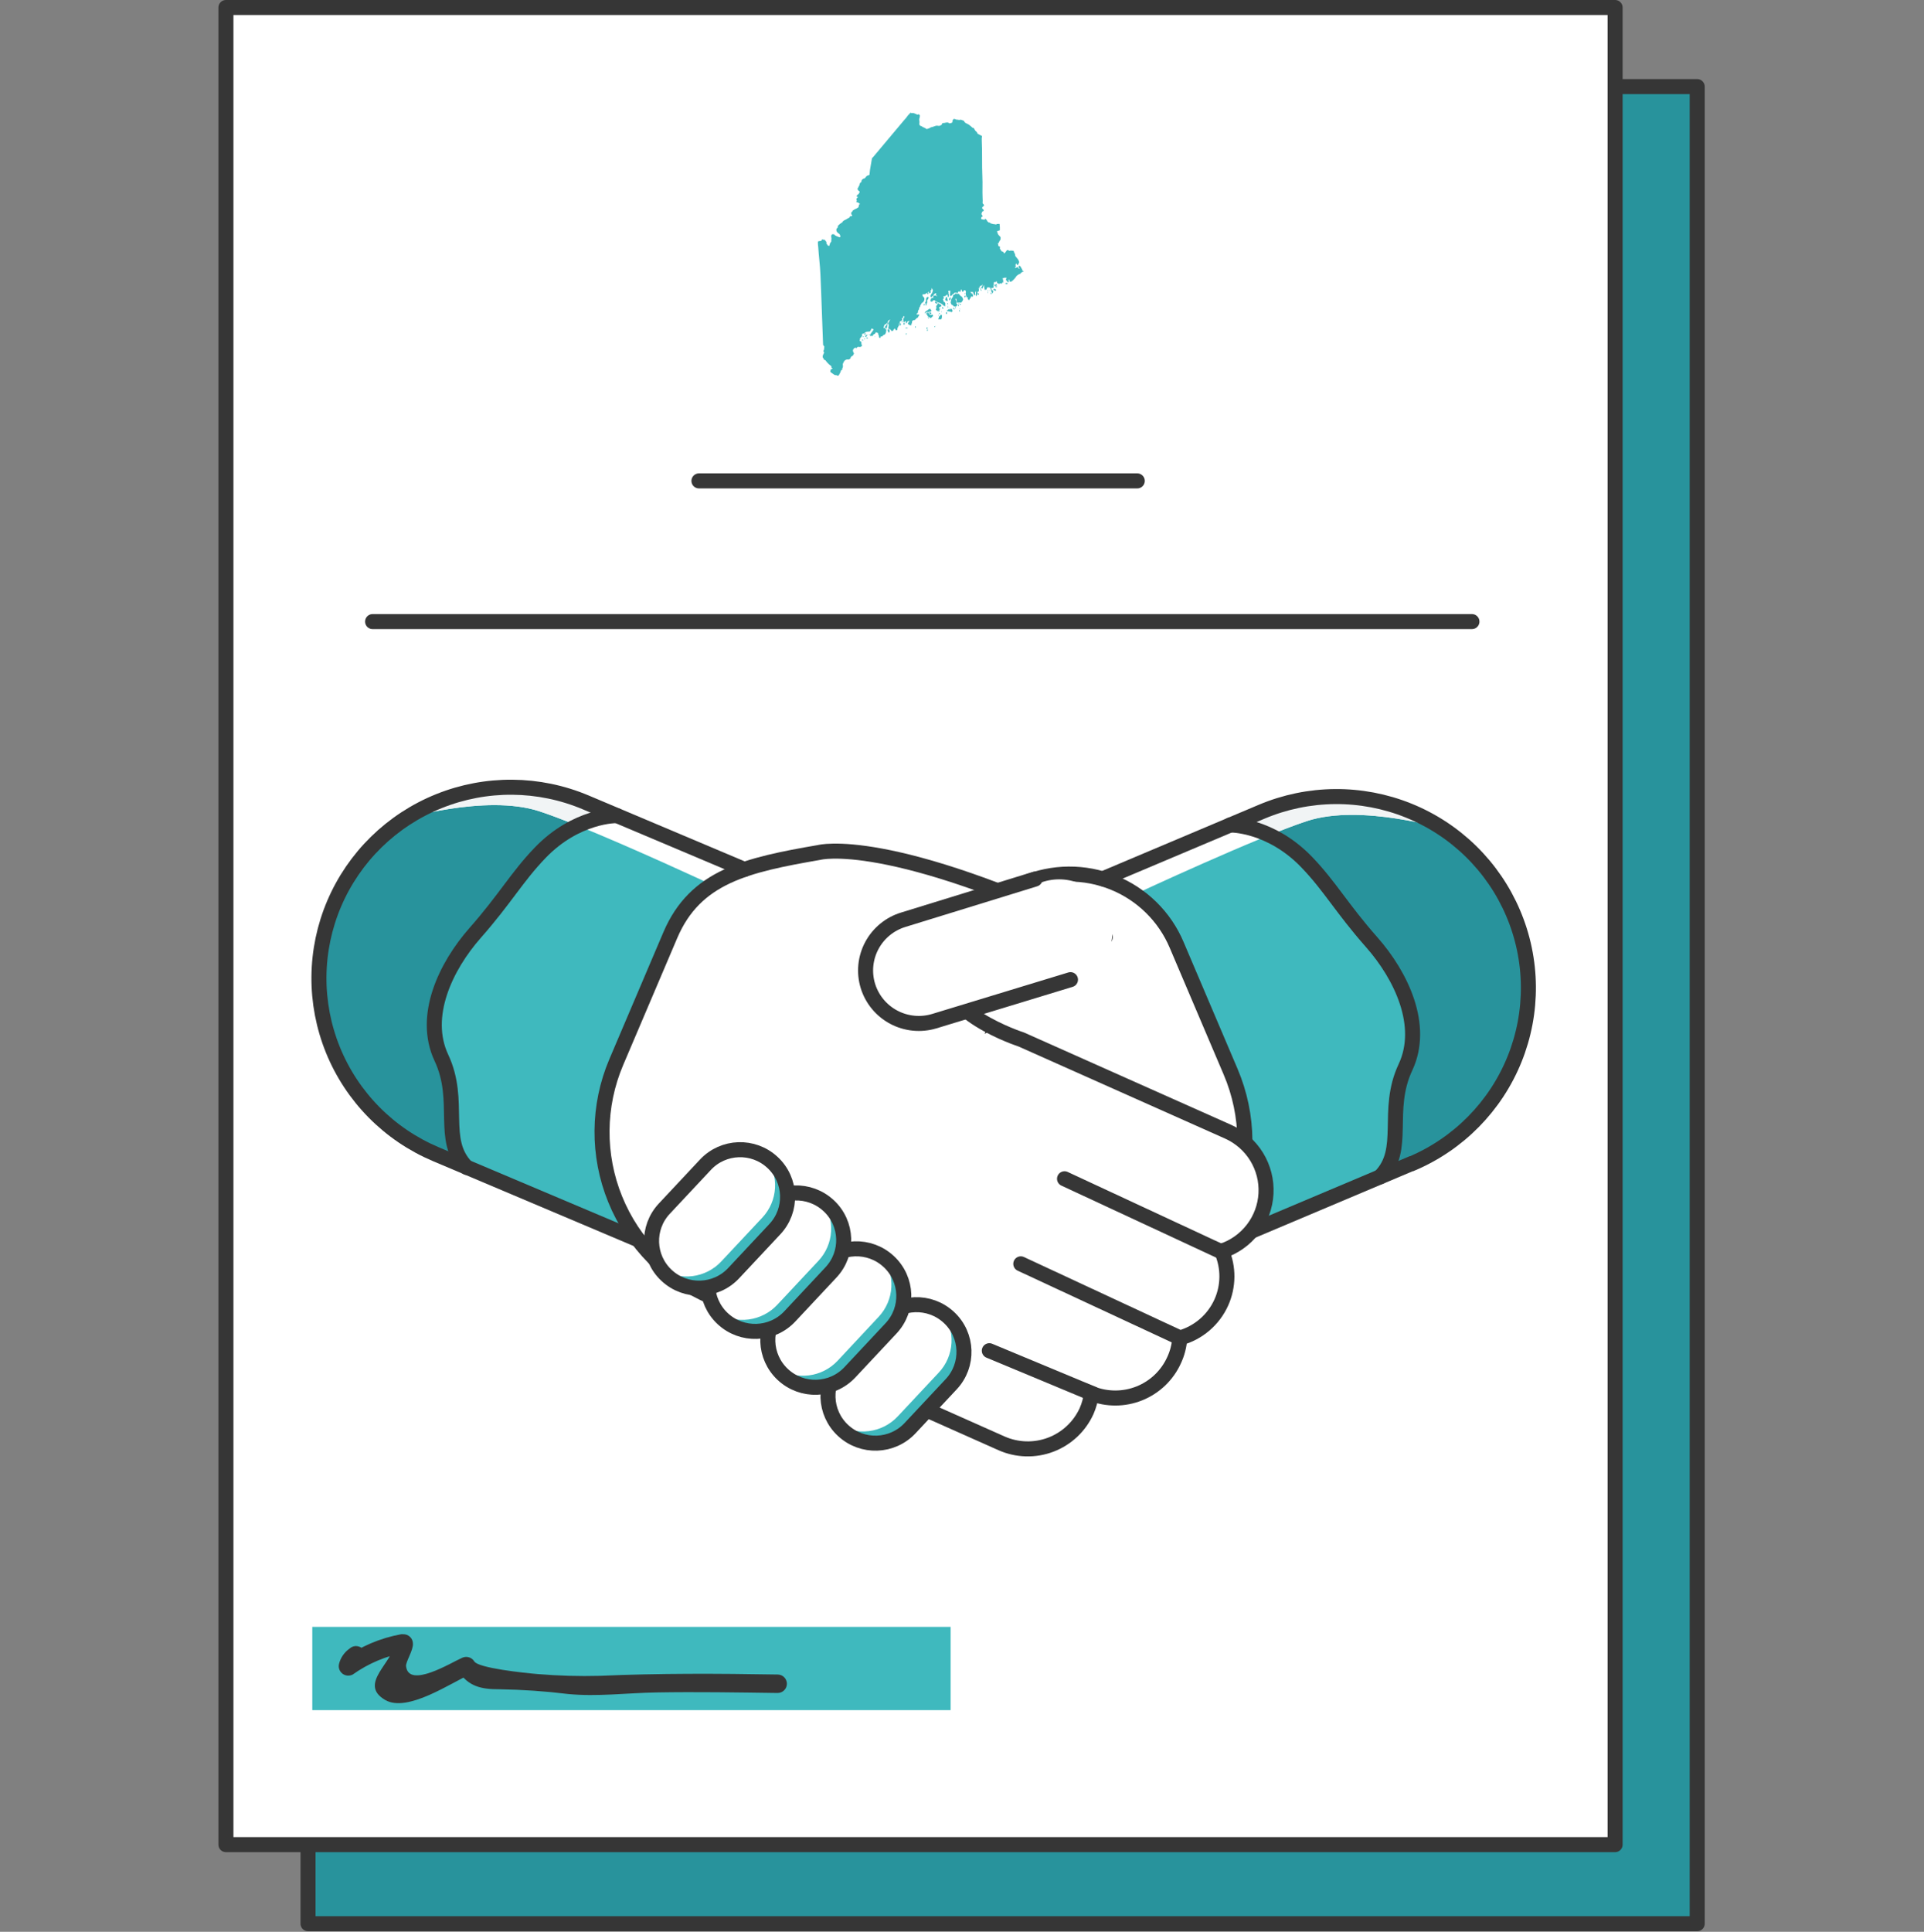 <svg xmlns="http://www.w3.org/2000/svg" width="256" height="257" viewBox="0 0 256 257" fill="none"><rect x="0" y="0" width="256" height="257" fill="#808080" stroke="none"/><path d="M225.823 11.52H40.985V255.921H225.823V11.52Z" fill="#28939C"></path><path d="M225.823 11.52H40.985V255.921H225.823V11.52Z" stroke="#363636" stroke-width="2" stroke-linecap="round" stroke-linejoin="round"></path><path d="M214.838 1H30V245.401H214.838V1Z" fill="white"></path><path d="M214.9 1H30.061V245.401H214.9V1Z" stroke="#363636" stroke-width="2" stroke-linecap="round" stroke-linejoin="round"></path><path d="M93 63.976H151.32" stroke="#363636" stroke-width="2" stroke-linecap="round" stroke-linejoin="round"></path><path d="M49.578 82.694H195.85" stroke="#363636" stroke-width="2" stroke-linecap="round" stroke-linejoin="round"></path><path d="M126.488 216.432H41.552V227.509H126.488V216.432Z" fill="#3FB9BE"></path><path d="M46.525 219.312C45.814 219.804 45.309 220.539 45.105 221.377C45.03 221.7 45.086 222.039 45.26 222.321C45.435 222.603 45.714 222.806 46.038 222.884C46.334 222.954 46.646 222.917 46.919 222.781C49.026 221.279 51.445 220.266 53.997 219.818L52.432 218.641C52.484 221.067 47.551 223.999 51.251 226.157C54.225 227.891 60.04 223.834 62.652 222.709L60.962 222.265C62.299 224.381 64.072 224.742 66.455 224.732C69.504 224.782 72.549 224.992 75.576 225.362C79.452 225.744 83.484 225.217 87.36 225.155C92.739 225.062 98.108 225.155 103.466 225.228C103.794 225.228 104.107 225.098 104.339 224.868C104.57 224.637 104.7 224.325 104.7 223.999C104.7 223.673 104.57 223.361 104.339 223.13C104.107 222.9 103.794 222.771 103.466 222.771C95.558 222.636 87.713 222.595 79.825 222.946C77.059 223.021 74.291 222.942 71.534 222.709C69.772 222.564 63.626 221.914 63.108 221.026C62.938 220.749 62.667 220.549 62.352 220.466C62.038 220.384 61.703 220.425 61.418 220.582C60.092 221.15 54.37 224.711 54.028 221.666C53.956 221.098 55.013 219.539 54.941 218.641C54.938 218.475 54.902 218.311 54.835 218.159C54.768 218.008 54.672 217.87 54.551 217.756C54.431 217.642 54.288 217.552 54.133 217.493C53.977 217.434 53.811 217.407 53.645 217.412C53.556 217.402 53.465 217.402 53.376 217.412C50.611 217.913 47.993 219.024 45.716 220.664L47.52 222.058L48.307 221.026C49.53 220.045 47.768 218.28 46.556 219.281L46.525 219.312Z" fill="#363636"></path><path d="M173.849 160.799L160.864 166.217L140.938 119.402L154.922 113.497C168.591 107.135 180.925 114.017 186.042 126.04L187.421 129.281C192.576 141.298 191.822 153.032 179.758 158.167L173.849 160.799Z" fill="#3FB9BE"></path><path d="M143.761 176.609L133.398 180.987L110.844 127.952L131.343 119.293C144.302 113.663 152.183 116.282 159.394 130.603L160.967 134.307C171.87 158.835 160.271 169.677 143.767 176.609H143.761Z" fill="white"></path><path d="M103.067 131.553L87.305 138.204C85.42 139.003 83.931 140.514 83.163 142.406C82.396 144.298 82.414 146.416 83.213 148.295C83.608 149.229 84.185 150.076 84.909 150.788C85.634 151.5 86.493 152.063 87.437 152.443C88.38 152.824 89.39 153.015 90.408 153.006C91.426 152.997 92.432 152.787 93.369 152.39L109.125 145.74" fill="white"></path><path d="M103.067 131.553L87.305 138.204C85.42 139.003 83.931 140.514 83.163 142.406C82.396 144.298 82.414 146.416 83.213 148.295C83.608 149.229 84.185 150.076 84.909 150.788C85.634 151.5 86.493 152.063 87.437 152.443C88.38 152.824 89.39 153.015 90.408 153.006C91.426 152.997 92.432 152.787 93.369 152.39L109.125 145.74" fill="white"></path><path d="M83.967 140.9C84.001 142.154 84.342 143.382 84.961 144.475C85.58 145.569 86.457 146.495 87.518 147.173C88.578 147.851 89.789 148.261 91.044 148.367C92.3 148.473 93.562 148.272 94.722 147.781L107.668 142.325L109.118 145.733L93.356 152.384C91.812 153.042 90.094 153.182 88.464 152.782C86.833 152.382 85.377 151.464 84.316 150.167C83.255 148.869 82.648 147.263 82.585 145.591C82.522 143.919 83.007 142.273 83.967 140.9Z" fill="#3FB9BE"></path><path d="M103.067 131.553L87.305 138.204C85.42 139.003 83.931 140.514 83.163 142.406C82.396 144.298 82.414 146.416 83.213 148.295C83.608 149.229 84.185 150.076 84.909 150.788C85.634 151.5 86.493 152.063 87.437 152.443C88.38 152.824 89.39 153.015 90.408 153.006C91.426 152.997 92.432 152.787 93.369 152.39V152.39L109.125 145.74" stroke="#363636" stroke-width="2" stroke-miterlimit="10" stroke-linecap="round"></path><path d="M163.688 109.748L167.838 107.989C174.069 105.36 181.094 105.303 187.368 107.831C193.642 110.359 198.651 115.264 201.296 121.469C202.614 124.542 203.312 127.843 203.348 131.184C203.385 134.525 202.76 137.84 201.509 140.94C200.258 144.041 198.406 146.865 196.058 149.251C193.711 151.638 190.914 153.54 187.828 154.849L187.757 154.881L184.631 155.747C184.631 155.747 186.049 152.538 186.049 146.44C186.424 144.365 187.556 142.956 187.433 140.342C187.828 138.416 188.255 137.789 187.828 135.848C187.378 133.805 185.576 130.622 184.631 128.395C183.618 125.926 181.511 124.499 179.927 122.368C178.633 120.627 178.015 119.006 176.383 117.554C172.516 111.455 168.371 111.068 163.688 109.748Z" fill="#28939C"></path><path d="M192.376 110.343C192.376 110.343 181.112 106.871 173.926 109.22C167.295 111.383 151.185 118.887 151.185 118.887L146.738 116.711L169.138 107.275C169.138 107.275 183 102.904 192.376 110.343Z" fill="white"></path><path d="M192.377 110.343C192.377 110.343 181.113 106.871 173.928 109.22C172.631 109.643 170.971 110.271 169.14 111.007C166.395 109.944 168.65 110.817 164.522 109.22L169.14 107.275C169.14 107.275 183.001 102.904 192.377 110.343Z" fill="#F1F4F5"></path><path d="M146.738 116.912L167.869 107.989C170.954 106.686 174.267 106 177.619 105.972C180.97 105.944 184.294 106.574 187.401 107.826C190.508 109.078 193.337 110.927 195.726 113.268C198.116 115.609 200.019 118.396 201.327 121.469V121.469C203.977 127.672 204.044 134.669 201.515 140.922C198.985 147.174 194.066 152.17 187.839 154.81H187.781L160.89 166.166" stroke="#363636" stroke-width="2" stroke-miterlimit="10" stroke-linecap="round"></path><path d="M128.051 137.748C128.842 139.616 129.996 141.31 131.446 142.734C132.896 144.157 134.614 145.281 136.501 146.041C138.388 146.801 140.407 147.183 142.443 147.165C144.478 147.146 146.49 146.727 148.363 145.932" stroke="#363636" stroke-width="2" stroke-miterlimit="10" stroke-linecap="round"></path><path d="M136.249 117.515L100.161 132.741C99.224 133.133 98.374 133.704 97.658 134.423C96.943 135.143 96.377 135.995 95.993 136.932C95.609 137.87 95.414 138.873 95.419 139.885C95.424 140.898 95.63 141.899 96.024 142.832C96.42 143.766 96.997 144.613 97.722 145.324C98.448 146.035 99.306 146.597 100.25 146.977C101.194 147.356 102.203 147.547 103.221 147.538C104.238 147.528 105.244 147.318 106.18 146.921L134.103 135.129" fill="white"></path><path d="M104.917 143.872L132.84 132.067C133.251 131.895 133.714 131.892 134.127 132.058C134.541 132.224 134.873 132.545 135.05 132.953C135.224 133.362 135.228 133.824 135.062 134.237C134.895 134.649 134.571 134.979 134.161 135.155L106.238 146.947C105.303 147.347 104.298 147.56 103.28 147.573C102.263 147.585 101.253 147.398 100.308 147.021C99.363 146.644 98.502 146.085 97.775 145.376C97.048 144.667 96.468 143.822 96.069 142.89V142.832C95.852 142.308 95.688 141.764 95.579 141.208C96.596 142.648 98.077 143.698 99.776 144.182C101.475 144.667 103.289 144.558 104.917 143.872Z" fill="#3FB9BE"></path><path d="M136.249 117.515L100.161 132.741C99.224 133.133 98.374 133.704 97.658 134.423C96.943 135.143 96.377 135.995 95.993 136.932C95.609 137.87 95.414 138.873 95.419 139.885C95.424 140.898 95.63 141.899 96.024 142.832V142.832C96.42 143.766 96.997 144.613 97.722 145.324C98.448 146.035 99.306 146.597 100.25 146.977C101.194 147.356 102.203 147.547 103.221 147.538C104.238 147.528 105.244 147.318 106.18 146.921L134.103 135.129" stroke="#363636" stroke-width="2" stroke-miterlimit="10" stroke-linecap="round"></path><path d="M132.176 181.79L151.044 173.836C153.939 172.616 156.563 170.839 158.768 168.608C160.972 166.377 162.714 163.735 163.894 160.833C165.073 157.931 165.667 154.826 165.642 151.696C165.617 148.565 164.972 145.47 163.746 142.588V142.588L156.561 125.706C155.771 123.838 154.618 122.144 153.17 120.72C151.721 119.297 150.005 118.172 148.119 117.411C146.233 116.649 144.215 116.266 142.18 116.283C140.146 116.299 138.134 116.716 136.261 117.508V117.508" stroke="#363636" stroke-width="2" stroke-miterlimit="10" stroke-linecap="round"></path><path d="M163.688 109.748C163.688 109.748 169.03 109.664 173.876 114.703C176.963 117.913 178.541 120.853 182.505 125.34C186.468 129.827 189.593 136.438 187.016 141.959C184.27 147.775 187.241 152.929 183.626 156.562" stroke="#363636" stroke-width="2" stroke-miterlimit="10" stroke-linecap="round"></path><path d="M112.914 164.259L140.392 176.526C142.467 177.454 144.086 179.165 144.896 181.282C145.705 183.399 145.638 185.749 144.71 187.817C143.778 189.884 142.06 191.497 139.935 192.304C137.81 193.11 135.45 193.043 133.374 192.118L105.896 179.819C103.822 178.891 102.202 177.18 101.392 175.063C100.583 172.946 100.65 170.596 101.579 168.528C102.515 166.466 104.235 164.858 106.36 164.058C108.485 163.258 110.842 163.33 112.914 164.259Z" fill="white"></path><path d="M124.571 157.487L152.05 169.76C154.125 170.687 155.746 172.398 156.556 174.515C157.366 176.633 157.298 178.984 156.367 181.051C155.906 182.074 155.248 182.997 154.429 183.766C153.61 184.536 152.648 185.137 151.596 185.536C150.544 185.935 149.423 186.123 148.298 186.091C147.173 186.058 146.065 185.805 145.038 185.346L117.56 173.072C116.532 172.615 115.605 171.96 114.831 171.144C114.057 170.329 113.453 169.37 113.052 168.322C112.651 167.274 112.461 166.157 112.494 165.036C112.527 163.915 112.781 162.811 113.243 161.788C114.173 159.722 115.889 158.108 118.013 157.302C120.138 156.495 122.496 156.562 124.571 157.487Z" fill="white"></path><path d="M130.828 149.816L158.339 162.089C159.367 162.55 160.293 163.209 161.065 164.028C161.837 164.846 162.439 165.808 162.837 166.859C163.235 167.909 163.421 169.028 163.385 170.15C163.348 171.273 163.09 172.377 162.624 173.4C162.165 174.424 161.507 175.348 160.688 176.118C159.87 176.889 158.907 177.491 157.855 177.891C156.803 178.29 155.682 178.479 154.556 178.446C153.43 178.414 152.322 178.16 151.295 177.701L123.817 165.427C122.789 164.969 121.861 164.314 121.088 163.499C120.314 162.684 119.71 161.725 119.309 160.677C118.908 159.628 118.718 158.512 118.751 157.391C118.783 156.269 119.038 155.165 119.499 154.142C119.957 153.116 120.613 152.191 121.431 151.418C122.248 150.645 123.211 150.04 124.263 149.639C125.315 149.237 126.437 149.045 127.563 149.076C128.69 149.106 129.799 149.358 130.828 149.816Z" fill="white"></path><path d="M136.03 138.383L163.495 150.657C164.522 151.116 165.448 151.772 166.22 152.587C166.993 153.403 167.597 154.362 167.997 155.41C168.397 156.458 168.586 157.574 168.554 158.695C168.521 159.815 168.267 160.919 167.806 161.942C166.875 164.008 165.159 165.621 163.035 166.428C160.911 167.234 158.552 167.167 156.477 166.243L129.018 153.969C126.943 153.042 125.322 151.332 124.512 149.214C123.702 147.097 123.77 144.746 124.701 142.678C125.161 141.655 125.82 140.732 126.639 139.963C127.457 139.193 128.42 138.592 129.472 138.193C130.524 137.795 131.645 137.606 132.77 137.639C133.895 137.671 135.003 137.924 136.03 138.383Z" fill="white"></path><path d="M123.083 115.345L151.25 126.039C152.303 126.426 153.267 127.018 154.088 127.78C154.908 128.542 155.569 129.459 156.03 130.478C156.491 131.496 156.744 132.596 156.774 133.713C156.805 134.83 156.611 135.942 156.206 136.984C155.806 138.038 155.202 139.003 154.427 139.823C153.652 140.643 152.721 141.303 151.69 141.764C150.658 142.225 149.545 142.478 148.414 142.51C147.284 142.541 146.158 142.349 145.103 141.946L116.967 131.226C114.843 130.418 113.129 128.804 112.199 126.737C111.27 124.67 111.203 122.321 112.012 120.205C112.409 119.155 113.013 118.194 113.788 117.38C114.562 116.565 115.492 115.912 116.523 115.46C117.554 115.007 118.665 114.764 119.791 114.745C120.918 114.725 122.037 114.929 123.083 115.345Z" fill="white"></path><path d="M90.81 112.194L104.794 118.099L84.875 164.92L70.891 159.015C46.397 150.33 53.182 140.021 58.293 128.017L59.685 124.749C62.14 118.975 66.796 114.408 72.63 112.053C74.59 111.262 74.757 110.1 76.82 109.851C80.899 109.358 86.946 110.566 90.797 112.187L90.81 112.194Z" fill="#3FB9BE"></path><path d="M117.354 114.344L136.429 119.569L135.405 127.182L112.85 180.217L101.598 175.833C85.108 168.907 72.019 156.871 85.288 133.55L87.131 128.729C93.311 113.869 105.529 112.373 117.354 114.344Z" fill="white"></path><path d="M82.052 108.502L77.934 106.743C71.702 104.114 64.678 104.057 58.404 106.585C52.13 109.113 47.12 114.018 44.476 120.223C43.167 123.297 42.479 126.597 42.451 129.935C42.423 133.273 43.055 136.584 44.312 139.679C45.569 142.774 47.425 145.592 49.775 147.972C52.125 150.352 54.923 152.248 58.008 153.551L62.165 155.31C62.165 155.31 61.026 153.609 59.985 150.611C59.408 148.953 60.291 147.218 59.985 144.834C59.614 141.956 57.312 137.957 58.008 134.243C58.45 131.89 60.03 129.714 61.14 127.104C62.15 124.651 63.968 123.201 65.542 121.083C66.84 119.337 68.726 118.096 69.731 115.948C73.919 111.134 76.819 109.208 82.052 108.502Z" fill="#28939C"></path><path d="M53.297 109.051C53.297 109.051 64.561 105.578 71.747 107.921C73.047 108.346 74.715 108.977 76.554 109.718C84.075 112.744 94.475 117.588 94.475 117.588L98.986 115.431L81.265 107.987L76.554 106.008C76.554 106.008 62.673 101.605 53.297 109.051Z" fill="white"></path><path d="M53.297 109.051C53.297 109.051 64.561 105.578 71.747 107.921C73.047 108.346 74.715 108.977 76.554 109.718C79.976 108.653 78.687 109.051 81.265 107.987L76.554 106.008C76.554 106.008 62.673 101.605 53.297 109.051Z" fill="#F1F4F5"></path><path d="M99.052 115.664L77.921 106.742C71.689 104.113 64.665 104.056 58.391 106.584C52.117 109.111 47.108 114.017 44.463 120.222V120.222C43.154 123.295 42.467 126.595 42.438 129.934C42.41 133.272 43.043 136.583 44.299 139.678C45.556 142.773 47.412 145.591 49.762 147.971C52.112 150.351 54.91 152.247 57.996 153.55L84.875 164.918" stroke="#363636" stroke-width="2" stroke-miterlimit="10" stroke-linecap="round"></path><path d="M108.32 178.323L94.697 172.546C88.854 170.079 84.234 165.403 81.853 159.544C79.471 153.686 79.522 147.125 81.995 141.304L89.18 124.428C92.512 116.577 99.375 115.069 108.996 113.406C108.996 113.406 118.199 110.903 147.062 124.685" stroke="#363636" stroke-width="2" stroke-miterlimit="10" stroke-linecap="round"></path><path d="M82.052 108.502C82.052 108.502 76.71 108.419 71.864 113.458C68.777 116.667 67.198 119.601 63.235 124.094C59.272 128.588 56.147 135.193 58.724 140.707C61.469 146.529 58.492 151.677 62.114 155.317" stroke="#363636" stroke-width="2" stroke-miterlimit="10" stroke-linecap="round"></path><path d="M145.489 185.462L131.634 179.691" stroke="#363636" stroke-width="2" stroke-miterlimit="10" stroke-linecap="round"></path><path d="M156.586 177.797L135.823 168.136" stroke="#363636" stroke-width="2" stroke-miterlimit="10" stroke-linecap="round"></path><path d="M162.398 166.474L141.642 156.819" stroke="#363636" stroke-width="2" stroke-miterlimit="10" stroke-linecap="round"></path><path d="M105.774 179.774L133.259 192.015C135.331 192.933 137.684 192.998 139.804 192.195C141.924 191.391 143.639 189.785 144.575 187.727V187.727C144.903 186.98 145.121 186.188 145.219 185.378C147.273 186.194 149.563 186.189 151.612 185.364C153.662 184.538 155.312 182.957 156.22 180.949C156.653 180.022 156.909 179.023 156.974 178.002C158.187 177.668 159.312 177.072 160.268 176.255C161.224 175.439 161.987 174.422 162.503 173.278V173.278C162.984 172.205 163.238 171.044 163.247 169.868C163.255 168.693 163.02 167.528 162.554 166.448C164.198 165.913 165.64 164.895 166.692 163.528C167.744 162.161 168.356 160.509 168.447 158.789C168.539 157.069 168.105 155.362 167.204 153.892C166.303 152.422 164.976 151.259 163.399 150.554L135.895 138.293C135.895 138.293 124.411 134.615 125.797 128.517" stroke="#363636" stroke-width="2" stroke-miterlimit="10" stroke-linecap="round"></path><path d="M117.336 175.568L111.86 181.418C109.484 183.956 109.623 187.933 112.172 190.3L112.176 190.304C114.725 192.671 118.717 192.532 121.093 189.994L126.569 184.145C128.945 181.606 128.806 177.63 126.258 175.263L126.253 175.258C123.705 172.891 119.713 173.03 117.336 175.568Z" fill="white"></path><path d="M119.442 188.44L124.92 182.592C125.925 181.516 126.52 180.123 126.603 178.655C126.685 177.187 126.249 175.737 125.371 174.556C125.693 174.763 125.997 174.997 126.279 175.255C127.504 176.394 128.225 177.972 128.283 179.64C128.341 181.308 127.732 182.931 126.589 184.152L121.118 189.994C119.976 191.214 118.394 191.933 116.72 191.992C115.047 192.051 113.418 191.445 112.192 190.308C111.917 190.043 111.665 189.755 111.438 189.448C112.681 190.237 114.161 190.569 115.623 190.385C117.085 190.201 118.436 189.513 119.442 188.44Z" fill="#3FB9BE"></path><path d="M117.336 175.568L111.86 181.418C109.484 183.956 109.623 187.933 112.172 190.3L112.176 190.304C114.725 192.671 118.717 192.532 121.093 189.994L126.569 184.145C128.945 181.606 128.806 177.63 126.258 175.263L126.253 175.258C123.705 172.891 119.713 173.03 117.336 175.568Z" stroke="#363636" stroke-width="2" stroke-miterlimit="10" stroke-linecap="round"></path><path d="M109.331 168.134L103.854 173.984C101.478 176.522 101.618 180.499 104.166 182.866L104.17 182.87C106.719 185.237 110.711 185.099 113.087 182.56L118.563 176.711C120.94 174.172 120.8 170.196 118.252 167.829L118.247 167.824C115.699 165.457 111.707 165.596 109.331 168.134Z" fill="white"></path><path d="M111.444 181.032L116.915 175.178C117.922 174.102 118.518 172.709 118.6 171.241C118.683 169.773 118.246 168.322 117.366 167.141C117.692 167.346 117.997 167.582 118.275 167.847C118.882 168.41 119.371 169.086 119.715 169.837C120.059 170.588 120.251 171.399 120.281 172.224C120.31 173.049 120.176 173.872 119.886 174.645C119.596 175.419 119.156 176.128 118.591 176.731L113.113 182.573C111.973 183.792 110.393 184.511 108.72 184.571C107.048 184.632 105.42 184.028 104.194 182.894C103.918 182.63 103.665 182.342 103.44 182.034C104.682 182.824 106.162 183.157 107.624 182.974C109.086 182.791 110.437 182.104 111.444 181.032Z" fill="#3FB9BE"></path><path d="M109.331 168.134L103.854 173.984C101.478 176.522 101.618 180.499 104.166 182.866L104.17 182.87C106.719 185.237 110.711 185.099 113.087 182.56L118.563 176.711C120.94 174.172 120.8 170.196 118.252 167.829L118.247 167.824C115.699 165.457 111.707 165.596 109.331 168.134Z" stroke="#363636" stroke-width="2" stroke-miterlimit="10" stroke-linecap="round"></path><path d="M101.332 160.7L95.856 166.55C93.48 169.088 93.62 173.064 96.168 175.432L96.172 175.436C98.721 177.803 102.713 177.664 105.089 175.126L110.565 169.276C112.942 166.738 112.802 162.761 110.254 160.394L110.249 160.39C107.701 158.023 103.709 158.162 101.332 160.7Z" fill="white"></path><path d="M103.421 173.58L108.899 167.732C109.904 166.657 110.5 165.265 110.583 163.798C110.665 162.331 110.229 160.881 109.35 159.701C109.677 159.901 109.982 160.136 110.258 160.401C111.481 161.539 112.2 163.114 112.258 164.779C112.316 166.445 111.708 168.066 110.568 169.285L105.103 175.159C103.962 176.378 102.383 177.097 100.71 177.157C99.038 177.217 97.41 176.614 96.184 175.48C95.906 175.216 95.651 174.928 95.424 174.619C96.669 175.402 98.15 175.727 99.611 175.537C101.071 175.347 102.419 174.655 103.421 173.58Z" fill="#3FB9BE"></path><path d="M101.332 160.7L95.856 166.55C93.48 169.088 93.62 173.064 96.168 175.432L96.172 175.436C98.721 177.803 102.713 177.664 105.089 175.126L110.565 169.276C112.942 166.738 112.802 162.761 110.254 160.394L110.249 160.39C107.701 158.023 103.709 158.162 101.332 160.7Z" stroke="#363636" stroke-width="2" stroke-miterlimit="10" stroke-linecap="round"></path><path d="M93.865 154.948L88.389 160.797C86.012 163.336 86.152 167.312 88.7 169.679L88.705 169.684C91.253 172.051 95.245 171.912 97.621 169.373L103.097 163.524C105.474 160.986 105.334 157.009 102.786 154.642L102.781 154.638C100.233 152.27 96.241 152.409 93.865 154.948Z" fill="white"></path><path d="M95.966 167.822L101.437 161.98C102.443 160.905 103.039 159.512 103.122 158.043C103.204 156.575 102.767 155.125 101.888 153.944C102.21 154.148 102.513 154.382 102.79 154.643C103.397 155.205 103.887 155.88 104.231 156.63C104.576 157.381 104.769 158.191 104.798 159.016C104.828 159.84 104.695 160.663 104.406 161.436C104.116 162.209 103.677 162.917 103.112 163.521L97.628 169.369C97.064 169.973 96.386 170.46 95.632 170.803C94.879 171.146 94.065 171.337 93.237 171.366C92.41 171.395 91.584 171.262 90.809 170.973C90.033 170.684 89.322 170.246 88.716 169.683C88.439 169.424 88.187 169.141 87.962 168.836C89.205 169.624 90.686 169.953 92.148 169.768C93.609 169.583 94.96 168.894 95.966 167.822Z" fill="#3FB9BE"></path><path d="M93.865 154.948L88.389 160.797C86.012 163.336 86.152 167.312 88.7 169.679L88.705 169.684C91.253 172.051 95.245 171.912 97.621 169.373L103.097 163.524C105.474 160.986 105.334 157.009 102.786 154.642L102.781 154.638C100.233 152.27 96.241 152.409 93.865 154.948Z" stroke="#363636" stroke-width="2" stroke-miterlimit="10" stroke-linecap="round"></path><path d="M138.851 117.294L120.739 122.81C116.998 123.949 114.892 127.892 116.036 131.616C117.179 135.34 121.137 137.436 124.878 136.297L142.99 130.781C146.73 129.642 148.836 125.699 147.693 121.975C146.55 118.251 142.591 116.155 138.851 117.294Z" fill="white"></path><path d="M142.434 130.328L124.319 135.848C122.523 136.393 120.583 136.205 118.926 135.327C117.268 134.448 116.028 132.95 115.478 131.162V131.162C114.932 129.371 115.122 127.437 116.006 125.786C116.891 124.134 118.398 122.9 120.195 122.355L137.717 116.95" stroke="#363636" stroke-width="2" stroke-miterlimit="10" stroke-linecap="round"></path><g clip-path="url(#clip0)"><path d="M134.575 37.458C134.851 37.248 135.086 36.989 135.269 36.694C135.421 36.607 135.52 36.464 135.733 36.434C135.846 36.272 136.015 36.158 136.208 36.114C136.144 36.038 136.022 36.02 135.992 35.91C135.992 35.869 136.033 35.86 136.019 35.802C135.809 35.714 135.885 35.347 135.57 35.364C135.529 35.393 135.523 35.452 135.529 35.527C135.535 35.603 135.669 35.65 135.637 35.746C135.616 35.748 135.596 35.745 135.577 35.738C135.558 35.731 135.54 35.72 135.526 35.706C135.512 35.691 135.501 35.674 135.495 35.654C135.488 35.635 135.486 35.615 135.488 35.594C135.406 35.594 135.4 35.539 135.336 35.542C135.272 35.545 135.19 35.656 135.091 35.664C135.077 35.63 135.039 35.618 135.039 35.568C135.085 35.568 135.091 35.548 135.132 35.568C135.097 35.507 135.155 35.489 135.161 35.434C135.094 35.306 135.112 35.093 135.243 35.052C135.243 35.189 135.339 35.236 135.432 35.282C135.5 35.155 135.56 35.024 135.61 34.889C135.594 34.785 135.557 34.686 135.502 34.597C135.47 34.521 135.424 34.452 135.365 34.393C135.316 34.35 135.274 34.299 135.243 34.241C135.187 34.168 135.115 34.116 135.091 34.052C135.068 33.987 135.077 33.882 135.05 33.807C135.004 33.667 134.881 33.544 134.875 33.369C134.677 33.369 134.502 33.293 134.315 33.369C134.225 33.316 134.126 33.279 134.024 33.258C133.895 33.346 133.846 33.509 133.732 33.599L133.691 33.681C133.646 33.676 133.6 33.676 133.554 33.681C133.555 33.648 133.548 33.616 133.535 33.586C133.522 33.556 133.503 33.529 133.479 33.507C133.454 33.485 133.425 33.469 133.394 33.459C133.363 33.449 133.33 33.447 133.297 33.451C133.173 33.329 133.079 33.179 133.023 33.013C133.049 32.962 133.063 32.907 133.064 32.85C133.02 32.774 132.907 32.765 132.834 32.716C132.829 32.594 132.805 32.474 132.764 32.36C132.79 32.346 132.819 32.341 132.848 32.345C132.89 32.286 132.926 32.222 132.956 32.156C132.956 32.124 132.982 32.077 132.997 32.048C133.012 32.019 133.073 31.975 133.093 31.937C133.134 31.814 133.147 31.683 133.131 31.555C133.041 31.418 132.892 31.327 132.805 31.176C132.717 31.024 132.726 30.904 132.644 30.779C132.761 30.718 132.912 30.686 133.038 30.63C133.048 30.358 133.036 30.086 133 29.817C132.91 29.729 132.772 29.843 132.644 29.79C132.522 29.965 132.3 29.764 132.113 29.817C132.055 29.752 131.93 29.767 131.854 29.735C131.778 29.703 131.725 29.618 131.65 29.598C131.574 29.577 131.6 29.612 131.568 29.612C131.463 29.513 131.323 29.446 131.294 29.271C131.225 29.208 131.153 29.149 131.078 29.093C131.02 29.117 131.04 29.21 130.996 29.245C130.859 29.175 130.602 29.23 130.532 29.093C130.57 28.974 130.559 28.802 130.737 28.822C130.738 28.766 130.726 28.711 130.703 28.66C130.679 28.609 130.644 28.565 130.6 28.53C130.562 28.323 130.687 28.215 130.763 28.081C130.792 28.098 130.825 28.107 130.859 28.107C130.885 28.048 130.895 27.983 130.888 27.918C130.798 27.859 130.723 27.78 130.67 27.687C130.684 27.629 130.705 27.577 130.722 27.521C130.847 27.498 130.882 27.381 130.941 27.291C130.889 27.197 130.82 27.114 130.737 27.046C130.758 26.801 130.758 26.555 130.737 26.311C130.696 25.392 130.754 24.453 130.71 23.517C130.635 21.901 130.71 20.256 130.629 18.678C130.614 18.483 130.628 18.286 130.67 18.095C130.6 18.074 130.535 18.041 130.477 17.998C130.337 17.922 130.223 17.873 130.095 17.806C130.054 17.722 130.01 17.64 129.961 17.561C129.911 17.5 129.832 17.459 129.783 17.398C129.709 17.313 129.653 17.213 129.62 17.106C129.547 17.068 129.515 16.992 129.401 16.995C129.242 16.843 129.073 16.702 128.896 16.572C128.669 16.435 128.33 16.365 128.269 16.082C128.126 16.029 127.977 15.98 127.846 15.919C127.633 16.018 127.38 15.889 127.178 15.904C127.129 15.828 127.012 15.819 126.887 15.822C126.817 15.925 126.662 16.05 126.75 16.219C126.706 16.219 126.729 16.266 126.709 16.286C126.605 16.362 126.481 16.404 126.353 16.409C126.292 16.409 126.227 16.333 126.163 16.315C125.915 16.237 125.735 16.388 125.455 16.368C125.425 16.399 125.388 16.423 125.347 16.435C125.32 16.479 125.326 16.555 125.291 16.601C125.19 16.674 125.075 16.725 124.953 16.75C124.833 16.75 124.708 16.703 124.585 16.721C124.355 16.753 124.095 16.928 123.888 16.925C123.704 17.05 123.495 17.133 123.276 17.17C123.095 16.986 122.768 16.942 122.582 16.762C122.544 16.767 122.5 16.75 122.471 16.75C122.439 16.689 122.354 16.657 122.337 16.587C122.302 16.464 122.363 16.295 122.337 16.137C122.317 16.052 122.307 15.965 122.307 15.878C122.307 15.779 122.363 15.691 122.377 15.604C122.392 15.516 122.377 15.417 122.404 15.347C122.379 15.309 122.347 15.275 122.309 15.249C122.272 15.223 122.23 15.205 122.185 15.195C122.156 15.225 122.103 15.23 122.077 15.265C121.947 15.193 121.81 15.133 121.669 15.088C121.616 15.064 121.561 15.044 121.505 15.029C121.415 15.029 121.319 15.07 121.231 15.029C121.202 15.029 121.211 14.974 121.164 14.988C121.03 15.07 120.977 15.236 120.837 15.315C120.664 15.572 120.469 15.815 120.254 16.038C118.907 17.66 117.542 19.247 116.194 20.874C116.124 20.959 116.031 21.017 116.016 21.093C115.97 21.32 115.902 21.72 115.865 21.968C115.779 22.39 115.72 22.818 115.69 23.248C115.605 23.336 115.485 23.324 115.398 23.371C115.232 23.452 115.17 23.642 115.03 23.741C114.969 23.746 114.91 23.762 114.855 23.79C114.801 23.818 114.752 23.856 114.713 23.903C114.674 23.95 114.644 24.004 114.626 24.062C114.608 24.121 114.601 24.182 114.607 24.243C114.566 24.27 114.519 24.289 114.47 24.298C114.394 24.411 114.347 24.542 114.333 24.677C114.263 24.778 114.207 24.888 114.167 25.004C114.123 25.036 114.106 25.048 114.1 25.1C114.106 25.163 114.125 25.223 114.155 25.278C114.217 25.38 114.38 25.445 114.4 25.538C114.298 25.649 114.287 25.853 114.109 25.891C114.088 25.92 114.064 25.947 114.039 25.972C113.975 26.06 113.992 26.063 113.986 26.165C114.036 26.165 114.126 26.165 114.15 26.206C114.12 26.285 113.98 26.357 113.957 26.462C113.943 26.549 113.963 26.638 114.012 26.71C113.983 26.763 113.931 26.789 113.916 26.859C114.018 26.914 114.129 26.95 114.243 26.967C114.243 27.081 114.392 27.057 114.435 27.13C114.419 27.151 114.398 27.168 114.374 27.18C114.351 27.192 114.325 27.199 114.298 27.2C114.296 27.337 114.263 27.472 114.202 27.594C114.119 27.62 114.045 27.668 113.986 27.731C113.793 27.799 113.613 27.897 113.452 28.023C113.432 28.096 113.385 28.142 113.359 28.212C113.295 28.212 113.298 28.279 113.237 28.279C113.265 28.363 113.279 28.451 113.277 28.539C113.307 28.557 113.365 28.539 113.371 28.58C113.371 28.665 113.371 28.749 113.33 28.787C113.285 28.757 113.234 28.738 113.181 28.732C113.135 28.758 113.126 28.822 113.059 28.825V28.895C112.96 28.933 112.933 29.041 112.799 29.044C112.58 29.254 112.184 29.283 112.064 29.589C111.828 29.715 111.62 29.886 111.452 30.094C111.484 30.117 111.478 30.172 111.504 30.202C111.417 30.33 111.271 30.412 111.274 30.598C111.287 30.718 111.337 30.831 111.417 30.922C111.516 31.027 111.667 31.074 111.746 31.214C111.782 31.296 111.81 31.382 111.828 31.47C111.801 31.513 111.763 31.546 111.717 31.567C111.443 31.453 111.134 31.403 110.967 31.158C110.874 31.158 110.807 31.202 110.722 31.158C110.693 31.205 110.647 31.234 110.615 31.278C110.62 31.362 110.61 31.446 110.585 31.526C110.687 31.68 110.585 31.893 110.615 32.109C110.533 32.197 110.492 32.331 110.41 32.421C110.416 32.536 110.376 32.648 110.3 32.733C110.25 32.697 110.195 32.669 110.136 32.652C110.101 32.526 109.976 32.488 109.947 32.325C109.932 32.27 109.976 32.272 109.973 32.232C109.945 32.164 109.903 32.104 109.85 32.054C109.81 32.007 109.757 31.914 109.702 31.89C109.646 31.867 109.477 31.911 109.375 31.835C109.347 31.912 109.31 31.985 109.264 32.054C109.117 32.053 108.97 32.075 108.83 32.121C108.817 32.367 108.831 32.615 108.87 32.859C108.943 34.09 109.115 35.306 109.162 36.481C109.305 39.593 109.384 42.761 109.518 45.887C109.6 45.969 109.661 46.069 109.696 46.179C109.696 46.211 109.643 46.208 109.655 46.261C109.671 46.419 109.632 46.578 109.544 46.71C109.544 46.765 109.608 46.786 109.64 46.818C109.667 47.025 109.521 47.13 109.477 47.311C109.462 47.369 109.495 47.425 109.451 47.486C109.495 47.629 109.611 47.699 109.64 47.856C109.853 47.88 109.906 48.031 110.008 48.168C110.191 48.377 110.398 48.565 110.623 48.728C110.61 48.812 110.624 48.898 110.664 48.973C110.722 48.973 110.74 48.95 110.798 48.973C110.731 49.043 110.676 49.16 110.539 49.122C110.509 49.23 110.487 49.34 110.472 49.452C110.556 49.544 110.654 49.621 110.763 49.682C110.866 49.764 110.975 49.837 111.09 49.901C111.149 49.905 111.209 49.905 111.268 49.901C111.328 49.922 111.384 49.954 111.431 49.997C111.495 49.98 111.545 49.939 111.595 49.942C111.738 49.728 111.848 49.494 111.921 49.247C111.982 49.218 112.067 49.209 112.085 49.139C112.102 49.069 112.047 49.087 112.044 49.043C112.09 48.987 112.123 48.921 112.142 48.851C112.16 48.78 112.164 48.707 112.152 48.635C112.131 48.555 112.131 48.47 112.152 48.39C112.188 48.301 112.23 48.214 112.277 48.13C112.332 48.014 112.426 47.921 112.543 47.868C112.66 47.815 112.792 47.804 112.916 47.839C112.983 47.786 113.082 47.769 113.135 47.702C113.164 47.583 113.225 47.475 113.312 47.389C113.514 47.389 113.522 47.174 113.625 47.063C113.604 46.911 113.461 46.771 113.487 46.599C113.508 46.477 113.657 46.27 113.802 46.272C113.82 46.255 113.802 46.205 113.843 46.202C113.862 46.255 113.884 46.305 113.91 46.354C113.986 46.319 114.015 46.24 114.059 46.176C114.183 46.133 114.317 46.133 114.441 46.176C114.497 46.153 114.52 46.1 114.605 46.109C114.64 46.077 114.637 46.013 114.701 46.013C114.701 45.934 114.634 45.858 114.619 45.768C114.605 45.677 114.651 45.494 114.537 45.412C114.491 45.392 114.403 45.412 114.389 45.359C114.4 45.235 114.417 45.112 114.441 44.989C114.577 44.892 114.679 44.754 114.733 44.595C114.733 44.54 114.686 44.522 114.677 44.473C114.707 44.427 114.751 44.393 114.803 44.377C114.852 44.377 114.841 44.412 114.885 44.406C114.991 44.346 115.089 44.272 115.176 44.187C115.346 44.122 115.529 44.098 115.71 44.117C115.841 44.041 115.908 43.825 115.955 43.709C116.062 43.72 116.164 43.762 116.247 43.831C116.089 44.097 115.882 44.312 115.742 44.595C115.76 44.654 115.812 44.68 115.835 44.732C115.902 44.732 115.923 44.662 115.987 44.651C116.051 44.639 116.025 44.738 116.11 44.718C116.129 44.696 116.144 44.67 116.154 44.642C116.163 44.614 116.167 44.584 116.165 44.554C116.226 44.47 116.352 44.458 116.422 44.391C116.492 44.324 116.489 44.239 116.559 44.187C116.588 44.219 116.624 44.243 116.665 44.257C116.706 44.271 116.749 44.275 116.792 44.269C116.792 44.339 116.847 44.339 116.859 44.391V44.499C117.008 44.61 116.859 45.024 117.171 44.963C117.171 44.907 117.119 44.899 117.119 44.84C117.209 44.802 117.329 44.692 117.41 44.773C117.41 44.718 117.457 44.718 117.44 44.651C117.5 44.606 117.563 44.565 117.629 44.528C117.655 44.528 117.676 44.528 117.699 44.528C117.798 44.438 117.864 44.318 117.889 44.187C117.915 44.061 117.929 43.933 117.93 43.805C117.889 43.805 117.842 43.805 117.822 43.805C117.794 43.735 117.761 43.667 117.725 43.601C117.679 43.56 117.638 43.697 117.603 43.668C117.527 43.539 117.647 43.426 117.644 43.286C117.734 43.154 117.903 43.108 118.011 42.994C118.119 42.88 118.131 42.72 118.245 42.612C118.317 42.592 118.411 42.516 118.46 42.519C118.308 42.695 118.213 42.914 118.189 43.146C118.189 43.172 118.265 43.146 118.271 43.172C118.239 43.307 118.222 43.445 118.221 43.583C118.221 43.607 118.177 43.612 118.151 43.624C118.18 43.677 118.222 43.721 118.273 43.753C118.324 43.784 118.383 43.801 118.443 43.802C118.498 43.907 118.615 43.957 118.662 44.073C118.74 44.05 118.781 43.986 118.866 43.965V43.857C118.968 43.933 118.95 43.712 119.029 43.706C119.064 43.706 119.079 43.805 119.137 43.817C119.137 43.817 119.157 43.749 119.163 43.787C119.157 43.844 119.167 43.9 119.192 43.951C119.258 43.951 119.322 43.937 119.382 43.91C119.341 43.846 119.42 43.846 119.423 43.787C119.402 43.787 119.376 43.787 119.382 43.761C119.44 43.633 119.47 43.469 119.575 43.394C119.575 43.283 119.659 43.224 119.615 43.12C119.671 43.012 119.712 42.897 119.738 42.778C119.846 42.734 119.945 42.67 120.03 42.589C120.056 42.469 119.96 42.396 120.003 42.297C120.056 42.297 120.088 42.329 120.14 42.338C120.202 42.268 120.14 42.061 120.248 42.046C120.271 42.057 120.291 42.072 120.307 42.09C120.324 42.109 120.336 42.131 120.345 42.154L120.248 42.358C120.231 42.39 120.175 42.385 120.167 42.428C120.234 42.554 120.167 42.72 120.237 42.851C120.432 42.898 120.406 42.673 120.563 42.726C120.55 42.767 120.54 42.809 120.534 42.851C120.601 42.904 120.505 42.971 120.563 43.014C120.695 42.982 120.75 42.813 120.767 42.723C120.855 42.764 120.899 42.723 120.931 42.653C120.931 42.734 121.004 42.653 121.039 42.694C121.039 42.752 120.954 42.746 120.931 42.79C120.907 42.834 120.89 42.877 120.875 42.927C120.747 43.026 120.782 43.099 120.931 43.187C121.08 43.274 121.222 43.335 121.313 43.187C121.287 43.163 121.228 43.169 121.231 43.117C121.374 43.079 121.333 42.857 121.368 42.708C121.485 42.662 121.546 42.554 121.736 42.571C121.861 42.466 121.925 42.3 122.115 42.259C122.162 42.099 122.299 42.032 122.322 41.851C122.204 41.832 122.084 41.832 121.966 41.851C121.949 41.67 122.109 41.667 122.156 41.559C122.074 41.404 122.214 41.247 122.293 41.136C122.293 41.054 122.313 41.02 122.293 40.958C122.331 40.912 122.357 40.85 122.415 40.824C122.415 40.588 122.582 40.506 122.634 40.319C122.761 40.266 122.866 40.17 122.93 40.049C122.995 39.927 123.016 39.787 122.99 39.652C122.945 39.555 122.873 39.474 122.783 39.418C122.774 39.34 122.756 39.263 122.73 39.188C122.824 39.13 122.92 39.167 123.022 39.147C123.14 39.105 123.25 39.045 123.349 38.969C123.401 38.937 123.462 38.908 123.512 38.873C123.562 38.838 123.588 38.771 123.649 38.779C123.629 38.849 123.567 38.879 123.579 38.984C123.699 39.03 123.786 38.937 123.871 38.902C123.872 38.863 123.863 38.825 123.844 38.791C123.825 38.757 123.797 38.728 123.763 38.709C123.845 38.683 123.853 38.584 123.941 38.561C123.94 38.485 123.945 38.408 123.958 38.333C124.072 38.406 124.063 38.517 124.136 38.625C124.116 38.753 124.052 38.832 124.04 38.966C123.906 39.091 123.822 39.262 123.807 39.444C123.807 39.491 123.885 39.477 123.877 39.538C123.917 39.531 123.955 39.514 123.986 39.488C124.017 39.462 124.041 39.428 124.055 39.389C124.095 39.36 124.165 39.389 124.189 39.389C124.189 39.162 124.361 39.097 124.504 38.995C124.539 39.027 124.585 39.048 124.6 39.103C124.56 39.116 124.523 39.135 124.489 39.159C124.498 39.191 124.515 39.221 124.539 39.245C124.563 39.27 124.593 39.287 124.626 39.296C124.626 39.334 124.693 39.401 124.667 39.43C124.641 39.459 124.609 39.342 124.53 39.322C124.432 39.317 124.334 39.326 124.238 39.348C124.157 39.43 124.171 39.55 124.157 39.675C124.09 39.675 124.066 39.605 123.979 39.608C123.979 39.678 123.912 39.727 123.856 39.771C123.824 39.866 123.802 39.964 123.789 40.063C123.862 40.086 123.906 40.142 123.979 40.13C124.052 40.118 124.148 39.999 124.183 39.967C124.23 39.958 124.276 39.944 124.32 39.926C124.532 40.124 124.798 40.257 125.084 40.308C125.28 40.413 125.459 40.547 125.615 40.705C125.714 40.667 125.737 40.763 125.778 40.745C125.796 40.672 125.787 40.594 125.752 40.527C125.848 40.459 125.752 40.296 125.723 40.212C125.586 40.188 125.507 40.104 125.533 39.92L125.437 39.864C125.475 39.773 125.543 39.696 125.63 39.646C125.609 39.57 125.522 39.561 125.507 39.482C125.58 39.41 125.627 39.357 125.737 39.415C125.805 39.389 125.828 39.322 125.875 39.278C125.921 39.234 125.927 39.299 125.971 39.278C126.015 39.258 126.035 39.153 126.064 39.167C126.125 39.281 126.087 39.41 126.134 39.535C126.187 39.535 126.192 39.477 126.242 39.468C126.242 39.296 126.292 39.121 126.187 39.033C126.274 38.922 126.169 38.832 126.16 38.707C126.248 38.707 126.335 38.642 126.391 38.707C126.391 38.672 126.391 38.639 126.42 38.637C126.505 38.855 126.321 39.153 126.446 39.386C126.511 39.377 126.572 39.351 126.623 39.311C126.675 39.27 126.714 39.217 126.738 39.156C126.866 39.138 126.916 39.042 126.983 38.963C127.132 38.885 127.368 39.001 127.487 38.963C127.531 38.911 127.444 38.908 127.447 38.852C127.478 38.845 127.507 38.83 127.531 38.809C127.555 38.787 127.573 38.76 127.584 38.73C127.657 38.765 127.73 38.861 127.814 38.841C127.849 38.782 127.779 38.797 127.788 38.73C127.849 38.672 127.846 38.552 127.896 38.485C127.972 38.552 127.975 38.689 128.047 38.759C128.047 38.785 128.01 38.759 128.018 38.812C128.059 38.803 128.1 38.803 128.141 38.812C128.193 38.745 128.211 38.645 128.292 38.607C128.346 38.621 128.401 38.63 128.456 38.634C128.494 38.695 128.494 38.797 128.537 38.852C128.493 38.92 128.473 39.002 128.482 39.083C128.512 39.247 128.56 39.408 128.625 39.561C128.698 39.587 128.745 39.517 128.762 39.532C128.781 39.617 128.781 39.706 128.762 39.792C128.835 39.824 128.867 39.952 128.995 39.888C129.004 39.832 129.017 39.778 129.036 39.724C129.071 39.698 129.103 39.724 129.13 39.695C129.136 39.608 129.165 39.523 129.214 39.45C129.284 39.44 129.354 39.45 129.418 39.48C129.436 39.444 129.418 39.386 129.497 39.398C129.43 39.281 129.412 39.106 129.334 39.001C129.29 39.001 129.29 39.045 129.24 39.042C129.199 38.967 129.162 38.89 129.13 38.812C129.232 38.858 129.346 38.872 129.456 38.852C129.538 38.998 129.517 39.162 129.622 39.287C129.669 39.287 129.681 39.249 129.73 39.246C129.72 39.089 129.741 38.931 129.792 38.782C129.809 38.782 129.873 38.747 129.873 38.782C129.852 38.885 129.838 38.99 129.832 39.094C129.832 39.124 129.803 39.15 129.803 39.176C129.803 39.293 129.885 39.331 129.94 39.41C130.001 39.204 130.048 38.994 130.083 38.782C130.127 38.832 130.139 38.809 130.206 38.782C130.235 38.716 130.25 38.644 130.25 38.571C130.25 38.498 130.235 38.426 130.206 38.359C130.254 38.327 130.293 38.284 130.321 38.233C130.349 38.182 130.365 38.126 130.366 38.068C130.464 38.051 130.557 38.014 130.64 37.96C130.658 37.91 130.667 37.858 130.722 37.849C130.722 37.972 130.664 38.068 130.667 38.141C130.611 38.141 130.602 38.184 130.544 38.182C130.573 38.275 130.582 38.386 130.667 38.386C130.801 38.386 130.833 37.983 130.941 37.922C130.929 38.089 130.951 38.257 131.008 38.415C130.994 38.449 130.985 38.486 130.982 38.523C131.04 38.569 131.174 38.546 131.253 38.523C131.277 38.419 131.319 38.321 131.375 38.231C131.528 38.212 131.682 38.245 131.813 38.325C131.74 38.351 131.755 38.47 131.813 38.517C131.871 38.564 131.915 38.459 131.935 38.409C131.903 38.409 131.83 38.359 131.854 38.339C132.017 38.292 132.198 38.339 132.221 38.176C132.221 38.114 132.169 38.044 132.169 38.012C132.178 37.999 132.187 37.986 132.195 37.972C132.218 37.858 132.195 37.814 132.262 37.741C132.23 37.711 132.207 37.673 132.195 37.63L132.303 37.549C132.303 37.499 132.274 37.496 132.277 37.452C132.332 37.479 132.347 37.549 132.414 37.563C132.472 37.531 132.492 37.458 132.562 37.441C132.632 37.423 132.644 37.467 132.659 37.508C132.644 37.547 132.634 37.589 132.63 37.63C132.714 37.683 132.857 37.677 132.889 37.782C132.959 37.73 133.093 37.747 133.134 37.671C133.181 37.703 133.242 37.721 133.271 37.767C133.292 37.674 133.376 37.645 133.394 37.549C133.435 37.549 133.478 37.587 133.505 37.549C133.505 37.423 133.4 37.353 133.505 37.257C133.465 37.186 133.415 37.121 133.356 37.065C133.426 36.997 133.586 37.018 133.647 36.942C133.738 36.942 133.857 36.962 133.907 36.916C133.901 37.037 133.874 37.157 133.825 37.269C133.962 37.269 133.965 37.414 134.003 37.461C134.041 37.508 134.091 37.482 134.085 37.543C134.155 37.543 134.172 37.496 134.248 37.502C134.213 37.391 134.12 37.304 134.219 37.21C134.253 37.211 134.286 37.22 134.315 37.237V37.458C134.401 37.471 134.489 37.471 134.575 37.458Z" fill="#3FB9BE"></path><path d="M134.096 37.668C133.959 37.668 133.805 37.575 133.77 37.721C133.788 37.752 133.815 37.776 133.847 37.791C133.879 37.806 133.915 37.811 133.951 37.806C133.986 37.8 134.019 37.784 134.045 37.759C134.071 37.735 134.088 37.703 134.096 37.668Z" fill="#3FB9BE"></path><path d="M132.515 37.791C132.509 37.813 132.497 37.834 132.48 37.85C132.463 37.867 132.442 37.878 132.419 37.884C132.396 37.866 132.367 37.857 132.337 37.858C132.318 37.877 132.305 37.901 132.298 37.927C132.29 37.953 132.29 37.98 132.297 38.007C132.364 38.007 132.364 38.059 132.419 38.062C132.475 38.065 132.457 38.001 132.489 37.98C132.522 37.989 132.556 37.99 132.589 37.983C132.622 37.976 132.653 37.961 132.679 37.94C132.629 37.884 132.591 37.817 132.515 37.791Z" fill="#3FB9BE"></path><path d="M132.417 38.144C132.472 38.185 132.58 38.173 132.65 38.199C132.691 38.132 132.624 38.112 132.607 38.062C132.519 38.077 132.449 38.042 132.417 38.144Z" fill="#3FB9BE"></path><path d="M130.431 38.307C130.302 38.258 130.305 38.459 130.404 38.444C130.437 38.421 130.434 38.365 130.431 38.307Z" fill="#3FB9BE"></path><path d="M132.174 38.581C132.303 38.608 132.41 38.727 132.542 38.637C132.542 38.465 132.375 38.438 132.203 38.43C132.175 38.475 132.165 38.529 132.174 38.581Z" fill="#3FB9BE"></path><path d="M130.483 38.47C130.475 38.499 130.462 38.527 130.445 38.552C130.492 38.599 130.524 38.666 130.594 38.689C130.594 38.634 130.594 38.61 130.594 38.567C130.554 38.538 130.517 38.506 130.483 38.47Z" fill="#3FB9BE"></path><path d="M132.078 38.989C132.122 38.918 132.151 38.839 132.163 38.756C132.104 38.663 132.002 38.616 131.985 38.485H131.944C131.933 38.548 131.909 38.609 131.874 38.663C131.929 38.753 131.932 38.893 131.985 38.989H132.078Z" fill="#3FB9BE"></path><path d="M131.752 38.689C131.752 38.631 131.717 38.608 131.67 38.593C131.644 38.642 131.67 38.733 131.752 38.689Z" fill="#3FB9BE"></path><path d="M131.41 38.625V38.718H131.506C131.541 38.695 131.468 38.625 131.41 38.625Z" fill="#3FB9BE"></path><path d="M131.41 38.975C131.463 38.975 131.489 38.934 131.48 38.867C131.454 38.867 131.445 38.838 131.41 38.841V38.975Z" fill="#3FB9BE"></path><path d="M123.398 39.127C123.439 39.127 123.436 39.15 123.48 39.127C123.504 39.101 123.526 39.074 123.547 39.045C123.533 39.035 123.522 39.02 123.518 39.003C123.513 38.986 123.514 38.968 123.521 38.952C123.424 38.873 123.354 39.036 123.398 39.127Z" fill="#3FB9BE"></path><path d="M130.267 39.168C130.209 39.1 130.197 38.99 130.115 38.949C130.089 38.994 130.077 39.047 130.082 39.099C130.088 39.152 130.109 39.201 130.145 39.24C130.218 39.243 130.203 39.168 130.267 39.168Z" fill="#3FB9BE"></path><path d="M131.874 39.127C131.903 39.108 131.936 39.098 131.97 39.098C131.953 39.062 131.928 39.03 131.897 39.005C131.866 38.979 131.831 38.96 131.793 38.949C131.731 39.01 131.833 39.092 131.874 39.127Z" fill="#3FB9BE"></path><path d="M128.371 38.99C128.371 39.033 128.298 39.13 128.4 39.127C128.386 39.083 128.429 38.987 128.371 38.99Z" fill="#3FB9BE"></path><path d="M126.546 40.422C126.601 40.576 126.802 40.585 126.887 40.714C126.88 40.721 126.876 40.73 126.876 40.74C126.876 40.749 126.88 40.759 126.887 40.766C126.986 40.763 127.085 40.778 127.179 40.81C127.264 40.735 127.338 40.648 127.397 40.55C127.371 40.457 127.298 40.413 127.234 40.358C127.377 40.162 127.164 39.967 127.111 39.8C127.158 39.786 127.179 39.742 127.234 39.73C127.289 39.882 127.251 40.043 127.342 40.154C127.342 40.18 127.304 40.18 127.316 40.224C127.494 40.366 127.657 40.171 127.861 40.276C128.004 40.161 128.106 40.004 128.153 39.827C128.1 39.716 128.062 39.59 128.004 39.486C127.849 39.456 127.82 39.305 127.689 39.255C127.679 39.216 127.661 39.18 127.635 39.149C127.61 39.118 127.577 39.093 127.54 39.077C127.438 39.133 127.333 39.077 127.199 39.077C127.199 39.048 127.199 39.033 127.158 39.036C127.123 39.091 127.077 39.137 127.023 39.172C126.968 39.207 126.907 39.231 126.843 39.24C126.826 39.302 126.776 39.366 126.817 39.445C126.709 39.631 126.525 39.754 126.557 40.072C126.409 40.162 126.543 40.279 126.546 40.422Z" fill="#3FB9BE"></path><path d="M128.359 39.561C128.476 39.561 128.531 39.354 128.412 39.316C128.352 39.363 128.314 39.431 128.304 39.506C128.32 39.526 128.339 39.545 128.359 39.561Z" fill="#3FB9BE"></path><path d="M123.165 40.667C123.217 40.639 123.26 40.596 123.287 40.544C123.287 40.521 123.287 40.483 123.287 40.448C123.319 40.317 123.41 40.232 123.383 40.095C123.37 40.055 123.37 40.012 123.383 39.972C123.387 39.954 123.387 39.935 123.383 39.917C123.401 39.876 123.468 39.844 123.494 39.795C123.521 39.745 123.561 39.59 123.561 39.59C123.56 39.574 123.555 39.559 123.547 39.544C123.539 39.53 123.528 39.518 123.515 39.508C123.503 39.498 123.488 39.49 123.472 39.486C123.457 39.482 123.44 39.48 123.424 39.483C123.424 39.483 123.424 39.52 123.424 39.523C123.424 39.526 123.249 39.599 123.246 39.646C123.246 39.795 123.159 39.923 123.246 40.04C123.2 40.118 123.118 40.159 123.095 40.258C123.169 40.381 123.194 40.527 123.165 40.667Z" fill="#3FB9BE"></path><path d="M125.851 39.52C125.81 39.634 125.816 39.795 125.77 39.903C125.792 39.94 125.824 39.969 125.863 39.988C125.902 40.008 125.945 40.015 125.988 40.011C126.012 40.04 126.067 40.086 126.096 40.066C126.131 39.862 126.006 39.681 125.988 39.535C125.944 39.521 125.897 39.516 125.851 39.52Z" fill="#3FB9BE"></path><path d="M126.437 39.97C126.437 39.83 126.531 39.736 126.493 39.561C126.291 39.593 126.184 39.932 126.437 39.97Z" fill="#3FB9BE"></path><path d="M124.393 40.136C124.393 40.244 124.474 40.244 124.474 40.34L124.693 40.407C124.693 40.355 124.74 40.343 124.734 40.285C124.626 40.229 124.5 40.109 124.393 40.136Z" fill="#3FB9BE"></path><path d="M125.157 40.503C125.087 40.503 125.034 40.459 124.964 40.448C124.944 40.381 124.883 40.358 124.816 40.34C124.757 40.48 124.674 40.608 124.571 40.719C124.565 40.826 124.579 40.932 124.611 41.034C124.544 41.02 124.565 41.087 124.53 41.101C124.506 41.352 124.778 41.407 124.993 41.334C125.028 41.276 124.993 41.157 125.046 41.101C124.991 41.035 124.946 40.961 124.912 40.883C124.953 40.883 124.961 40.883 124.993 40.883C125.078 40.798 125.247 40.801 125.285 40.664C125.206 40.632 125.206 40.541 125.157 40.503Z" fill="#3FB9BE"></path><path d="M126.029 40.34C126.029 40.422 126.099 40.512 126.178 40.474C126.178 40.433 126.137 40.428 126.152 40.366C126.134 40.354 126.114 40.345 126.093 40.341C126.072 40.336 126.05 40.336 126.029 40.34Z" fill="#3FB9BE"></path><path d="M127.514 40.392C127.569 40.454 127.601 40.392 127.662 40.392C127.66 40.314 127.517 40.337 127.514 40.392Z" fill="#3FB9BE"></path><path d="M122.975 40.407C122.926 40.464 122.897 40.536 122.894 40.611C122.952 40.611 122.969 40.588 123.031 40.611C123.042 40.553 123.042 40.494 123.031 40.436C122.999 40.419 122.999 40.404 122.975 40.407Z" fill="#3FB9BE"></path><path d="M127.869 40.46C127.785 40.425 127.706 40.404 127.691 40.515C127.718 40.541 127.767 40.55 127.799 40.57C127.814 40.527 127.875 40.527 127.869 40.46Z" fill="#3FB9BE"></path><path d="M127.459 40.667C127.499 40.667 127.52 40.713 127.584 40.708C127.619 40.603 127.564 40.556 127.488 40.53C127.461 40.57 127.451 40.619 127.459 40.667Z" fill="#3FB9BE"></path><path d="M126.097 40.719C126.083 40.745 126.074 40.774 126.07 40.804C126.106 40.81 126.143 40.81 126.178 40.804C126.18 40.792 126.179 40.781 126.176 40.77C126.173 40.759 126.167 40.749 126.159 40.741C126.151 40.733 126.141 40.726 126.13 40.722C126.119 40.719 126.108 40.718 126.097 40.719Z" fill="#3FB9BE"></path><path d="M125.551 41.06C125.51 40.985 125.484 40.821 125.347 40.883C125.335 40.993 125.417 41.133 125.551 41.06Z" fill="#3FB9BE"></path><path d="M126.041 40.883C126.041 40.935 126.041 40.97 126.082 40.979C126.123 40.988 126.102 40.944 126.111 40.923C126.073 40.923 126.082 40.883 126.041 40.883Z" fill="#3FB9BE"></path><path d="M126.204 40.911C126.251 40.952 126.248 40.862 126.204 40.911V40.911Z" fill="#3FB9BE"></path><path d="M127.146 40.897H127.065C127.05 40.961 127.12 40.944 127.105 41.008C127.145 41.008 127.183 40.993 127.213 40.967C127.193 40.941 127.143 40.958 127.146 40.897Z" fill="#3FB9BE"></path><path d="M126.245 40.979C126.266 40.992 126.291 40.997 126.315 40.993C126.315 40.953 126.283 40.941 126.26 40.923C126.236 40.906 126.242 40.958 126.245 40.979Z" fill="#3FB9BE"></path><path d="M126.927 41.127C126.927 41.072 126.965 41.049 126.968 40.993C126.91 40.926 126.843 40.993 126.805 41.034C126.805 41.078 126.846 41.081 126.805 41.127H126.927Z" fill="#3FB9BE"></path><path d="M125.184 41.034C125.166 41.057 125.184 41.11 125.224 41.127C125.234 41.12 125.24 41.11 125.243 41.099C125.246 41.088 125.245 41.076 125.24 41.065C125.236 41.054 125.228 41.045 125.217 41.04C125.207 41.034 125.195 41.032 125.184 41.034Z" fill="#3FB9BE"></path><path d="M126 41.387C126.038 41.387 126.026 41.416 126.041 41.428C126.117 41.355 126.216 41.405 126.274 41.457C126.304 41.441 126.335 41.427 126.368 41.416C126.499 41.539 126.741 41.577 126.735 41.346C126.735 41.233 126.615 41.113 126.56 41.055C126.56 41.075 126.528 41.055 126.505 41.069C126.481 41.084 126.467 41.168 126.423 41.192C126.379 41.215 126.391 41.125 126.341 41.125C126.163 41.107 126.14 41.25 126.015 41.288C126.02 41.335 126 41.34 126 41.387Z" fill="#3FB9BE"></path><path d="M126.983 41.06C126.983 41.11 127.048 41.124 127.065 41.168V41.075C127.024 41.084 127.024 41.052 126.983 41.06Z" fill="#3FB9BE"></path><path d="M123.302 41.524C123.413 41.524 123.527 41.524 123.594 41.524C123.629 41.483 123.677 41.455 123.729 41.443C123.781 41.431 123.836 41.436 123.886 41.457C123.903 41.419 123.906 41.367 123.956 41.361C123.88 41.27 123.845 41.145 123.749 41.069C123.6 41.118 123.465 41.202 123.355 41.314C123.279 41.344 123.211 41.39 123.154 41.449C123.098 41.508 123.055 41.578 123.028 41.655C123.133 41.646 123.23 41.599 123.302 41.524Z" fill="#3FB9BE"></path><path d="M127.75 41.127C127.718 41.127 127.66 41.066 127.628 41.101C127.68 41.101 127.666 41.192 127.736 41.183C127.75 41.157 127.75 41.154 127.75 41.127Z" fill="#3FB9BE"></path><path d="M127.703 41.442C127.767 41.361 127.703 41.285 127.61 41.264C127.602 41.282 127.597 41.301 127.598 41.321C127.598 41.34 127.603 41.36 127.612 41.377C127.621 41.394 127.634 41.409 127.65 41.42C127.666 41.432 127.684 41.439 127.703 41.442Z" fill="#3FB9BE"></path><path d="M124.898 41.483C124.898 41.44 124.878 41.431 124.872 41.402C124.781 41.384 124.758 41.451 124.802 41.498C124.834 41.5 124.867 41.495 124.898 41.483Z" fill="#3FB9BE"></path><path d="M125.035 41.402C124.994 41.402 124.941 41.402 124.939 41.428C124.936 41.454 125.009 41.46 125.035 41.483V41.402Z" fill="#3FB9BE"></path><path d="M125.265 41.428C125.257 41.451 125.257 41.475 125.265 41.498C125.3 41.498 125.309 41.524 125.335 41.498C125.361 41.472 125.303 41.434 125.265 41.428Z" fill="#3FB9BE"></path><path d="M123.847 41.798C123.894 41.798 123.882 41.714 123.944 41.717C123.927 41.681 123.914 41.644 123.903 41.606C123.789 41.606 123.766 41.524 123.658 41.524C123.588 41.609 123.713 41.694 123.739 41.769C123.798 41.755 123.806 41.793 123.847 41.798Z" fill="#3FB9BE"></path><path d="M126.015 41.717C126.015 41.647 125.997 41.638 126.015 41.58C125.945 41.472 125.863 41.58 125.837 41.661C125.837 41.693 125.884 41.705 125.878 41.755C125.902 41.758 125.927 41.757 125.95 41.75C125.974 41.744 125.996 41.732 126.015 41.717Z" fill="#3FB9BE"></path><path d="M124.148 42.07C124.128 41.998 124.114 41.925 124.107 41.851C123.994 41.895 123.872 41.909 123.752 41.892C123.68 41.79 123.603 41.693 123.521 41.6C123.429 41.589 123.336 41.614 123.262 41.67C123.249 41.71 123.241 41.751 123.235 41.792C123.34 41.81 123.355 41.918 123.425 41.97C123.396 41.97 123.425 42.017 123.425 42.038C123.495 42.204 123.737 42.195 123.848 42.329C123.959 42.25 124.02 42.125 124.148 42.07Z" fill="#3FB9BE"></path><path d="M125.02 41.784C125.02 41.755 125.055 41.755 125.076 41.743C125.055 41.647 124.985 41.679 124.924 41.673C124.918 41.752 124.977 41.76 125.02 41.784Z" fill="#3FB9BE"></path><path d="M125.238 42.493C125.335 42.308 125.359 42.093 125.306 41.892C125.081 41.813 125.11 42.093 124.938 42.111C124.939 42.236 124.903 42.359 124.833 42.463C124.964 42.542 125.125 42.431 125.238 42.493Z" fill="#3FB9BE"></path><path d="M124.924 41.973C124.924 41.935 124.898 41.947 124.898 41.918C124.888 41.919 124.878 41.922 124.869 41.927C124.86 41.932 124.853 41.938 124.846 41.946C124.84 41.954 124.836 41.963 124.833 41.973C124.83 41.983 124.829 41.993 124.831 42.003C124.844 41.998 124.858 41.998 124.871 42.003C124.883 41.997 124.88 41.962 124.924 41.973Z" fill="#3FB9BE"></path><path d="M123.602 42.382C123.602 42.347 123.646 42.353 123.643 42.315H123.562C123.518 42.277 123.562 42.218 123.506 42.207C123.451 42.195 123.459 42.23 123.465 42.274C123.478 42.302 123.497 42.326 123.52 42.345C123.544 42.364 123.572 42.376 123.602 42.382Z" fill="#3FB9BE"></path><path d="M120.058 42.67H119.991C120.007 42.751 120.007 42.834 119.991 42.915C120.085 42.86 120.087 42.793 120.058 42.67Z" fill="#3FB9BE"></path><path d="M118.151 42.845C118.124 42.912 118.092 42.977 118.055 43.038C118.035 43.079 118.017 43.155 117.988 43.201C117.909 43.327 117.778 43.391 117.769 43.493C117.76 43.595 117.857 43.723 117.973 43.697C118.029 43.529 118.066 43.355 118.084 43.178C118.148 43.081 118.186 42.968 118.192 42.851C118.175 42.86 118.175 42.843 118.151 42.845Z" fill="#3FB9BE"></path><path d="M120.252 43.187C120.307 43.152 120.333 43.187 120.371 43.187V42.942C120.24 42.942 120.22 43.032 120.182 43.12C120.196 43.143 120.237 43.152 120.252 43.187Z" fill="#3FB9BE"></path><path d="M119.875 43.187C119.837 43.117 119.837 43.006 119.793 42.942H119.741C119.741 43.073 119.627 43.233 119.741 43.324C119.772 43.311 119.799 43.293 119.822 43.269C119.846 43.246 119.863 43.218 119.875 43.187Z" fill="#3FB9BE"></path><path d="M124.312 43.487C124.312 43.513 124.364 43.516 124.408 43.513C124.433 43.473 124.448 43.427 124.449 43.379C124.431 43.379 124.428 43.362 124.408 43.379C124.399 43.432 124.326 43.432 124.312 43.487Z" fill="#3FB9BE"></path><path d="M121.858 43.446C121.841 43.423 121.829 43.394 121.788 43.391C121.761 43.465 121.761 43.547 121.788 43.621C121.87 43.621 121.838 43.508 121.858 43.446Z" fill="#3FB9BE"></path><path d="M120.496 43.691C120.522 43.691 120.534 43.726 120.578 43.718C120.578 43.648 120.622 43.636 120.604 43.554C120.517 43.548 120.514 43.627 120.496 43.691Z" fill="#3FB9BE"></path><path d="M123.331 43.799C123.353 43.763 123.385 43.734 123.424 43.718C123.424 43.662 123.401 43.642 123.424 43.595C123.287 43.472 123.238 43.712 123.331 43.799Z" fill="#3FB9BE"></path><path d="M120.701 43.706C120.701 43.671 120.777 43.706 120.768 43.636C120.759 43.566 120.739 43.566 120.672 43.583C120.678 43.627 120.654 43.7 120.701 43.706Z" fill="#3FB9BE"></path><path d="M118.274 43.799C118.186 43.77 118.148 43.852 118.096 43.895C118.118 44.034 118.174 44.166 118.259 44.278C118.294 44.249 118.323 44.213 118.344 44.172C118.364 44.132 118.375 44.087 118.376 44.042C118.378 43.996 118.369 43.951 118.352 43.909C118.334 43.867 118.307 43.83 118.274 43.799Z" fill="#3FB9BE"></path><path d="M123.48 43.922C123.442 43.788 123.34 43.881 123.316 43.977C123.375 44.047 123.456 43.998 123.48 43.922Z" fill="#3FB9BE"></path><path d="M115.998 43.992C115.998 44.018 115.981 44.021 115.984 44.047C116.033 44.076 116.045 43.977 115.998 43.992Z" fill="#3FB9BE"></path><path d="M115.016 44.563C115.141 44.563 115.161 44.482 115.194 44.4C115.164 44.374 115.132 44.352 115.097 44.333C115.019 44.388 115.048 44.458 115.016 44.563Z" fill="#3FB9BE"></path><path d="M120.508 44.458C120.528 44.473 120.526 44.514 120.563 44.511C120.601 44.508 120.645 44.45 120.66 44.388C120.596 44.347 120.502 44.38 120.508 44.458Z" fill="#3FB9BE"></path><path d="M115.683 44.426C115.683 44.493 115.637 44.508 115.628 44.563C115.652 44.56 115.674 44.55 115.693 44.536C115.713 44.522 115.728 44.503 115.739 44.482C115.721 44.458 115.727 44.42 115.683 44.426Z" fill="#3FB9BE"></path><path d="M115.372 44.482C115.287 44.59 115.127 44.622 115.098 44.773C115.249 44.943 115.389 44.671 115.389 44.499C115.395 44.493 115.383 44.487 115.372 44.482Z" fill="#3FB9BE"></path><path d="M114.916 44.823V44.727C114.869 44.733 114.823 44.747 114.779 44.767C114.785 44.783 114.794 44.797 114.806 44.809C114.817 44.822 114.831 44.831 114.846 44.837C114.873 44.84 114.87 44.811 114.916 44.823Z" fill="#3FB9BE"></path><path d="M116.462 44.782C116.445 44.782 116.41 44.727 116.392 44.782C116.375 44.837 116.448 44.82 116.462 44.782Z" fill="#3FB9BE"></path><path d="M115.302 44.986C115.334 45.01 115.334 45.065 115.383 45.068C115.433 45.071 115.427 45.01 115.468 45.001C115.451 44.948 115.416 44.913 115.398 44.864C115.351 44.89 115.316 44.934 115.302 44.986Z" fill="#3FB9BE"></path><path d="M115.112 45.082C115.072 45.082 115.086 45.01 115.031 45.012C114.975 45.015 114.981 45.074 114.99 45.135C115.013 45.138 115.037 45.135 115.059 45.126C115.08 45.117 115.099 45.102 115.112 45.082Z" fill="#3FB9BE"></path><path d="M114.704 45.19C114.704 45.26 114.748 45.275 114.76 45.328C114.771 45.38 114.8 45.287 114.853 45.298C114.835 45.228 114.786 45.117 114.704 45.19Z" fill="#3FB9BE"></path></g><defs><clipPath id="clip0"><rect width="35" height="35" fill="white" transform="translate(105 15)"></rect></clipPath></defs></svg>